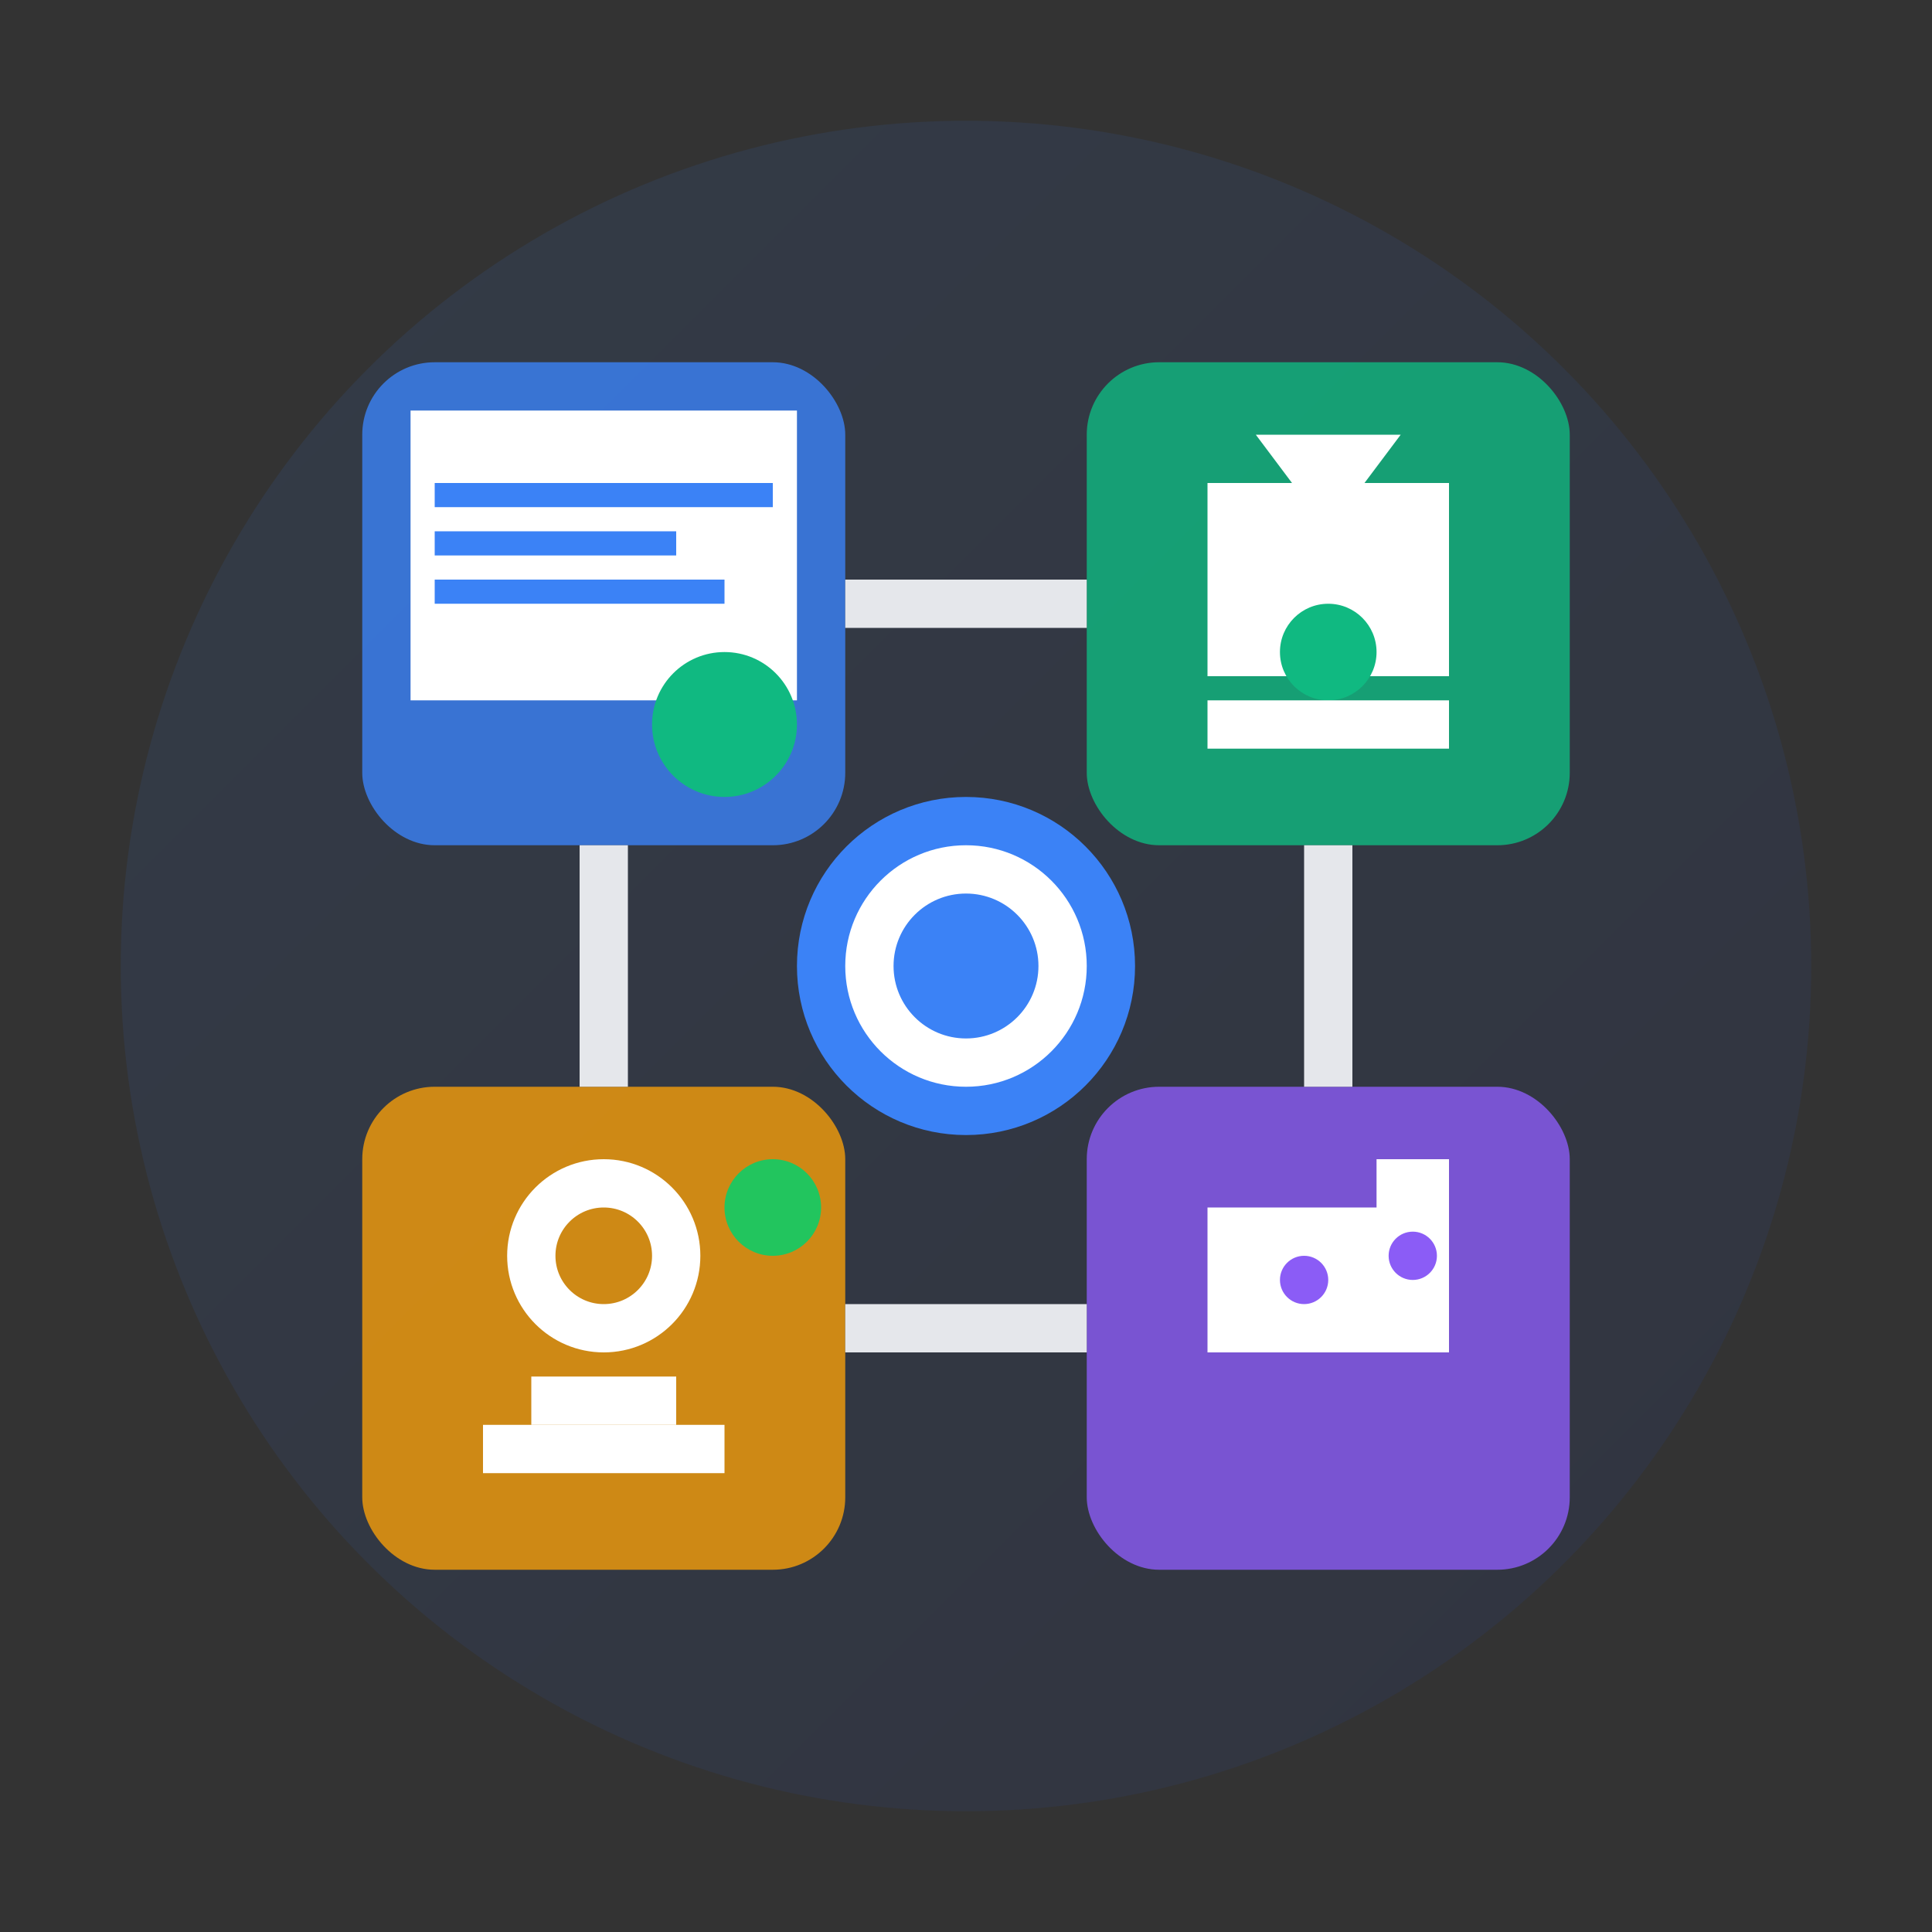 <svg width="80" height="80" viewBox="0 0 80 80" fill="none" xmlns="http://www.w3.org/2000/svg">
  <rect x="0" y="0" width="80" height="80" fill="#333333" stroke="none"/>
  <defs>
    <linearGradient id="serviceGrad" x1="0%" y1="0%" x2="100%" y2="100%">
      <stop offset="0%" style="stop-color:#3B82F6"/>
      <stop offset="100%" style="stop-color:#1E40AF"/>
    </linearGradient>
  </defs>
  
  <!-- Background circle -->
  <circle cx="40" cy="40" r="35" fill="url(#serviceGrad)" opacity="0.1"/>
  
  <!-- Service icons grid -->
  <!-- Consultation icon -->
  <rect x="15" y="15" width="20" height="20" rx="3" fill="#3B82F6" opacity="0.8"/>
  <rect x="17" y="17" width="16" height="12" fill="white"/>
  <rect x="18" y="20" width="14" height="1" fill="#3B82F6"/>
  <rect x="18" y="22" width="10" height="1" fill="#3B82F6"/>
  <rect x="18" y="24" width="12" height="1" fill="#3B82F6"/>
  <circle cx="30" cy="30" r="3" fill="#10B981"/>
  
  <!-- Installation icon -->
  <rect x="45" y="15" width="20" height="20" rx="3" fill="#10B981" opacity="0.8"/>
  <rect x="50" y="20" width="10" height="8" fill="white"/>
  <path d="M52 18L58 18L55 22Z" fill="white"/>
  <circle cx="55" cy="27" r="2" fill="#10B981"/>
  <path d="M50 30L60 30" stroke="white" stroke-width="2"/>
  
  <!-- Support icon -->
  <rect x="15" y="45" width="20" height="20" rx="3" fill="#F59E0B" opacity="0.8"/>
  <circle cx="25" cy="52" r="3" stroke="white" stroke-width="2" fill="none"/>
  <path d="M22 58L28 58" stroke="white" stroke-width="2"/>
  <path d="M20 60L30 60" stroke="white" stroke-width="2"/>
  <circle cx="32" cy="50" r="2" fill="#22C55E"/>
  
  <!-- Technology icon -->
  <rect x="45" y="45" width="20" height="20" rx="3" fill="#8B5CF6" opacity="0.8"/>
  <rect x="50" y="50" width="8" height="6" fill="white"/>
  <circle cx="54" cy="53" r="1" fill="#8B5CF6"/>
  <rect x="57" y="48" width="3" height="8" fill="white"/>
  <circle cx="58.5" cy="52" r="1" fill="#8B5CF6"/>
  
  <!-- Connecting lines -->
  <line x1="35" y1="25" x2="45" y2="25" stroke="#E5E7EB" stroke-width="2"/>
  <line x1="25" y1="35" x2="25" y2="45" stroke="#E5E7EB" stroke-width="2"/>
  <line x1="35" y1="55" x2="45" y2="55" stroke="#E5E7EB" stroke-width="2"/>
  <line x1="55" y1="35" x2="55" y2="45" stroke="#E5E7EB" stroke-width="2"/>
  
  <!-- Central hub -->
  <circle cx="40" cy="40" r="6" fill="white" stroke="#3B82F6" stroke-width="2"/>
  <circle cx="40" cy="40" r="3" fill="#3B82F6"/>
</svg>
